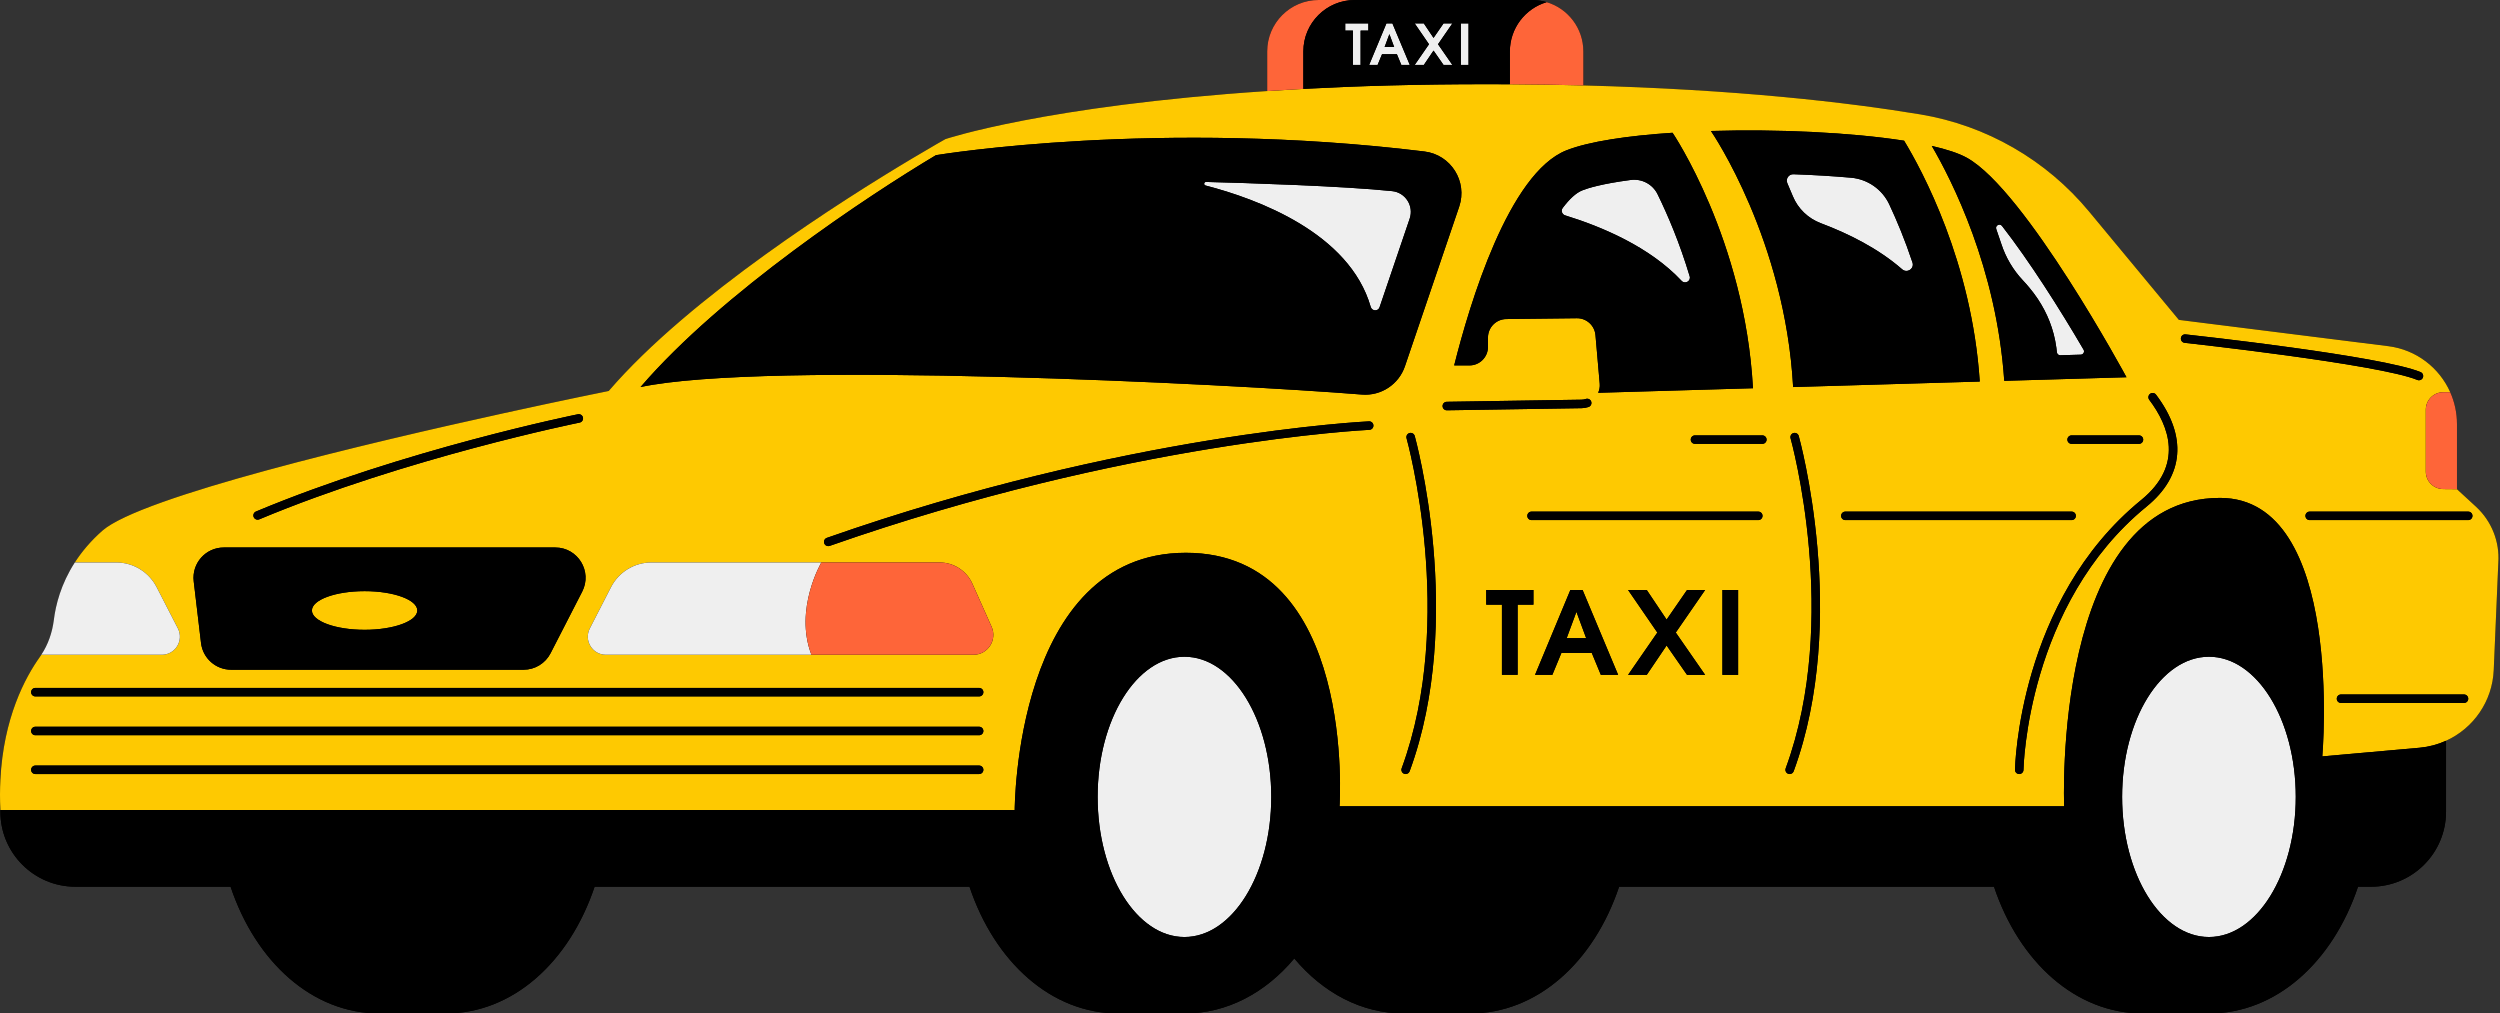 <?xml version="1.0" encoding="UTF-8"?><svg xmlns="http://www.w3.org/2000/svg" xmlns:xlink="http://www.w3.org/1999/xlink" height="202.8" preserveAspectRatio="xMidYMid meet" version="1.0" viewBox="-0.0 0.0 500.3 202.8" width="500.3" zoomAndPan="magnify"><rect x="-0.0" y="0.0" width="500.3" height="202.8" fill="#333333" stroke="none"/><g><g id="change1_1"><path d="M495.507,101.411l-3.818-3.511V84.87c0-2.258-0.478-4.42-1.349-6.381c-2.172-4.889-6.783-8.505-12.399-9.213l-41.904-5.262 L418.06,42.326c-8.562-10.333-20.55-17.24-33.781-19.44c-14.511-2.402-36.674-4.997-67.419-5.791v-6.8 c0-4.659-3.09-8.601-7.347-9.864C308.585,0.153,307.59,0,306.566,0h-42.678c-5.683,0-10.294,4.611-10.294,10.294v7.925 c-44.538,2.945-64.387,9.612-64.387,9.612s-2.544,1.416-6.716,3.913c-13.595,8.113-44.439,27.601-60.674,46.496 c0,0-8.668,1.741-20.971,4.439c-27.342,5.999-72.604,16.723-80.354,23.516c-2.344,2.066-4.143,4.229-5.52,6.362 c-2.794,4.334-3.837,8.553-4.2,11.528c-0.316,2.478-1.129,4.87-2.507,6.946c-0.096,0.153-0.201,0.306-0.306,0.459 c-2.927,4.104-7.281,12.198-7.883,24.587c-0.096,1.904-0.105,3.913,0,6.027v0.334c0,8.285,6.726,15.011,15.011,15.011h31.055 c5.058,15.091,16.366,25.372,29.825,25.372H89.16c13.459,0,24.772-10.281,29.833-25.372h75.023 c5.058,15.091,16.366,25.372,29.825,25.372h13.193c8.539,0,16.215-4.138,21.98-11.015c5.763,6.877,13.437,11.015,21.976,11.015 h13.193c13.459,0,24.772-10.281,29.833-25.372h75.023c5.058,15.091,16.366,25.372,29.825,25.372h13.193 c13.459,0,24.772-10.281,29.833-25.372h2.599c8.295,0,15.011-6.726,15.011-15.011v-14.197c5.453-2.468,9.28-7.854,9.548-14.14 l0.918-21.488C500.261,108.405,498.616,104.281,495.507,101.411z" fill="inherit"/></g><g id="change2_1"><path d="M495.507,101.411l-3.818-3.511l-2.191-0.019l-0.584-0.009c-1.923-0.02-3.463-1.579-3.463-3.492V81.99 c0-1.932,1.569-3.501,3.492-3.501h1.397c-2.172-4.889-6.783-8.505-12.399-9.213l-41.904-5.262L418.06,42.326 c-8.562-10.333-20.55-17.24-33.781-19.44c-14.511-2.402-36.674-4.997-67.419-5.791c-4.7-0.122-9.6-0.201-14.704-0.231 c-1.527-0.009-3.067-0.015-4.631-0.015c-13.605,0-25.813,0.356-36.699,0.939c-2.479,0.133-4.892,0.277-7.233,0.432 c-44.538,2.945-64.387,9.612-64.387,9.612s-2.544,1.416-6.716,3.913c-13.595,8.113-44.439,27.601-60.674,46.496 c0,0-8.668,1.741-20.971,4.439c-27.342,5.999-72.604,16.723-80.354,23.516c-2.344,2.066-4.143,4.229-5.52,6.362h8.285 c3.416,0,6.534,1.914,8.094,4.946l4.248,8.256c1.234,2.411-0.516,5.271-3.224,5.271H8.264c-0.096,0.153-0.201,0.306-0.306,0.459 c-2.927,4.104-7.281,12.198-7.883,24.587c-0.096,1.904-0.105,3.913,0,6.027H203.06c0,0,0-51.481,34.25-51.481 c34.26,0,30.758,50.725,30.758,50.725h145.009c0,0-2.497-61.708,31.198-61.708c25.018,0,20.464,51.729,20.464,51.729l19.459-1.731 c1.875-0.172,3.664-0.651,5.3-1.397c5.453-2.468,9.28-7.854,9.548-14.14l0.918-21.488 C500.261,108.405,498.616,104.281,495.507,101.411z M437.377,66.916c1.595,0.174,39.145,4.298,47.027,7.546 c0.434,0.179,0.641,0.676,0.462,1.11c-0.135,0.328-0.452,0.526-0.786,0.526c-0.108,0-0.217-0.021-0.323-0.064 c-7.661-3.157-46.176-7.386-46.564-7.429c-0.467-0.051-0.804-0.47-0.753-0.937C436.49,67.202,436.909,66.865,437.377,66.916z M393.607,31.571c11.729,6.486,31.945,43.922,31.945,43.922l-24.463,0.718c-1.521-22.598-10.552-40.249-14.504-47.013 C389.58,29.888,391.99,30.672,393.607,31.571z M381.046,28.156c3.549,5.836,13.566,24.253,15.145,48.199l-37.35,1.1 c-1.607-29.352-16.054-50.677-16.446-51.241C355.722,25.812,370.426,26.501,381.046,28.156z M350.804,77.694l-30.979,0.91 c0.24-0.549,0.367-1.156,0.311-1.798l-0.851-9.741c-0.169-1.93-1.797-3.405-3.734-3.382l-14.118,0.166 c-2.029,0.024-3.661,1.675-3.661,3.705v1.868c0,2.046-1.659,3.705-3.705,3.705h-3.057c3.084-12.292,10.907-38.494,22.482-43.048 c4.468-1.761,12.217-2.918,21.22-3.511C334.713,26.568,349.178,47.94,350.804,77.694z M318.435,80.37 c0.149,0.445-0.09,0.927-0.535,1.077c-0.445,0.149-0.91,0.229-1.383,0.237l-26.968,0.424c-0.004,0-0.009,0-0.014,0 c-0.463,0-0.842-0.372-0.85-0.837c-0.007-0.469,0.367-0.855,0.837-0.863l26.967-0.424c0.297-0.004,0.589-0.055,0.868-0.148 C317.803,79.686,318.285,79.924,318.435,80.37z M187.306,31.053c1.12-0.182,44.598-7.25,97.762-0.735 c5.291,0.651,8.658,5.999,6.946,11.041l-10.858,31.935c-1.234,3.635-4.774,5.97-8.601,5.664 c-26.453-2.124-119.343-6.828-144.371-1.502C144.419,58.56,173.712,39.166,187.306,31.053z M428.9,87.977 c0,0.469-0.381,0.85-0.85,0.85h-13.477c-0.469,0-0.85-0.38-0.85-0.85s0.381-0.85,0.85-0.85h13.477 C428.519,87.127,428.9,87.507,428.9,87.977z M194.803,131.031h-73.552c-2.708,0-4.448-2.86-3.214-5.271l4.238-8.256 c1.559-3.033,4.688-4.946,8.094-4.946h57.651c2.841,0,5.424,1.674,6.582,4.277l3.836,8.591 C199.615,128.056,197.683,131.031,194.803,131.031z M51.225,102.365c29.679-12.41,64.094-19.396,64.438-19.464 c0.46-0.092,0.909,0.206,1.001,0.666s-0.206,0.908-0.666,1c-0.343,0.069-34.597,7.023-64.117,19.366 c-0.107,0.044-0.218,0.066-0.328,0.066c-0.333,0-0.648-0.196-0.785-0.522C50.588,103.044,50.792,102.546,51.225,102.365z M44.782,109.565h66.34c4.533,0,7.46,4.794,5.39,8.827l-6.337,12.34c-1.038,2.021-3.118,3.292-5.39,3.292h-58.54 c-3.07,0-5.655-2.297-6.017-5.346l-1.464-12.34C38.338,112.734,41.153,109.565,44.782,109.565z M195.944,154.902H7.077 c-0.469,0-0.85-0.38-0.85-0.85c0-0.469,0.381-0.85,0.85-0.85h188.867c0.469,0,0.85,0.38,0.85,0.85 C196.794,154.522,196.413,154.902,195.944,154.902z M195.944,147.134H7.077c-0.469,0-0.85-0.381-0.85-0.85s0.381-0.85,0.85-0.85 h188.867c0.469,0,0.85,0.381,0.85,0.85S196.413,147.134,195.944,147.134z M195.944,139.366H7.077c-0.469,0-0.85-0.38-0.85-0.85 s0.381-0.85,0.85-0.85h188.867c0.469,0,0.85,0.38,0.85,0.85S196.413,139.366,195.944,139.366z M166.027,109.244 c-0.093,0.033-0.188,0.048-0.281,0.048c-0.351,0-0.679-0.219-0.802-0.569c-0.155-0.443,0.078-0.928,0.521-1.083 c59.701-20.951,108.017-23.299,108.498-23.32c0.464-0.021,0.866,0.343,0.887,0.812c0.021,0.469-0.343,0.866-0.812,0.887 C273.558,86.04,225.476,88.381,166.027,109.244z M282.097,154.346c-0.126,0.344-0.452,0.557-0.798,0.557 c-0.098,0-0.197-0.017-0.293-0.053c-0.441-0.162-0.667-0.651-0.504-1.091c11.008-29.905,1.08-65.691,0.979-66.049 c-0.128-0.451,0.134-0.921,0.586-1.049c0.454-0.128,0.921,0.134,1.05,0.585C283.218,87.609,293.294,123.927,282.097,154.346z M303.707,121.012v14.036h-3.142v-14.036h-3.142v-2.936h9.449v2.936H303.707z M318.547,130.667h-6.078l-1.812,4.381h-3.463 l7.064-16.972h2.454l7.11,16.972h-3.463L318.547,130.667z M341.229,135.048h-3.624l-4.083-5.872l-3.968,5.872h-3.738l5.848-8.463 l-5.848-8.509h3.738l3.968,5.917l4.083-5.917h3.624l-5.872,8.509L341.229,135.048z M347.834,135.048h-3.142v-16.972h3.142V135.048z M351.867,104.082h-45.374c-0.469,0-0.85-0.38-0.85-0.85s0.381-0.85,0.85-0.85h45.374c0.469,0,0.85,0.38,0.85,0.85 C352.717,103.702,352.336,104.082,351.867,104.082z M352.678,88.827h-13.477c-0.469,0-0.85-0.38-0.85-0.85s0.381-0.85,0.85-0.85 h13.477c0.469,0,0.85,0.38,0.85,0.85C353.528,88.446,353.147,88.827,352.678,88.827z M358.947,154.346 c-0.126,0.344-0.452,0.557-0.798,0.557c-0.098,0-0.197-0.017-0.293-0.053c-0.441-0.162-0.667-0.651-0.504-1.091 c11.003-29.891,1.08-65.691,0.978-66.049c-0.128-0.451,0.134-0.921,0.586-1.049c0.454-0.128,0.921,0.134,1.05,0.585 C360.069,87.609,370.144,123.927,358.947,154.346z M368.443,103.232c0-0.47,0.381-0.85,0.85-0.85h45.28 c0.469,0,0.85,0.38,0.85,0.85c0,0.469-0.381,0.85-0.85,0.85h-45.28C368.823,104.082,368.443,103.702,368.443,103.232z M429.586,101.364c-23.979,19.566-24.641,52.369-24.645,52.698c-0.006,0.466-0.385,0.84-0.85,0.84h-0.01 c-0.469-0.005-0.845-0.39-0.84-0.859c0.004-0.337,0.663-33.917,25.27-53.996c8.552-6.979,5.589-14.752,1.598-20.045 c-0.283-0.375-0.208-0.908,0.167-1.19c0.375-0.282,0.908-0.208,1.19,0.167C437.744,87.302,437.076,95.252,429.586,101.364z M493.096,140.676h-24.614c-0.469,0-0.85-0.38-0.85-0.85s0.381-0.85,0.85-0.85h24.614c0.469,0,0.85,0.38,0.85,0.85 C493.946,140.296,493.565,140.676,493.096,140.676z M493.938,104.082h-31.727c-0.469,0-0.85-0.38-0.85-0.85s0.381-0.85,0.85-0.85 h31.727c0.469,0,0.85,0.38,0.85,0.85S494.407,104.082,493.938,104.082z M313.523,127.708l1.927-5.206h0.046l1.927,5.206H313.523z M83.51,122.169c0,2.136-4.721,3.868-10.545,3.868c-5.823,0-10.544-1.732-10.544-3.868c0-2.137,4.721-3.869,10.544-3.869 C78.789,118.3,83.51,120.032,83.51,122.169z" fill="#FEC901"/></g><g id="change3_1"><path d="M237.031,187.516c-9.594,0-17.371-12.557-17.371-28.046s7.777-28.046,17.371-28.046 c9.594,0,17.371,12.557,17.371,28.046S246.624,187.516,237.031,187.516z M442.053,131.424c-9.594,0-17.371,12.557-17.371,28.046 s7.777,28.046,17.371,28.046s17.371-12.557,17.371-28.046S451.647,131.424,442.053,131.424z M241.253,37.122 c10.388,2.693,28.791,9.472,33.058,24.298c0.253,0.88,1.474,0.927,1.769,0.06l6.027-17.731c0.86-2.532-0.843-5.223-3.502-5.502 c-9.711-1.02-29.344-1.636-37.25-1.838C240.921,36.398,240.834,37.014,241.253,37.122z M313.216,43.099 c7.425,2.289,16.972,6.338,23.304,13.102c0.692,0.74,1.908,0.051,1.617-0.919c-2.014-6.72-4.417-12.328-6.424-16.415 c-0.987-2.009-3.152-3.146-5.371-2.855c-5.808,0.763-8.592,1.643-9.692,2.084c-1.243,0.489-2.567,1.718-3.921,3.518 C312.331,42.142,312.585,42.904,313.216,43.099z M364.402,44.677c5.492,2.065,11.474,5.036,16.257,9.215 c0.983,0.859,2.478-0.118,2.066-1.357c-1.496-4.5-3.136-8.425-4.644-11.634c-1.415-3.014-4.327-5.045-7.645-5.337 c-3.621-0.319-7.517-0.554-11.537-0.695c-0.943-0.033-1.597,0.928-1.22,1.792c0.362,0.829,0.726,1.688,1.089,2.575 C359.8,41.759,361.849,43.717,364.402,44.677z M406.121,57.575c0.593,0.708,1.148,1.454,1.665,2.22 c1.894,2.841,3.234,6.084,3.731,9.768c0.04,0.302,0.077,0.607,0.105,0.916c0.033,0.354,0.327,0.626,0.683,0.615l4.097-0.12 c0.507-0.015,0.817-0.562,0.562-0.999c-4.834-8.276-10.882-17.771-16.319-24.759c-0.464-0.596-1.407-0.077-1.153,0.634 c0.347,0.972,0.69,1.97,1.024,2.994c0.885,2.705,2.355,5.19,4.307,7.261C405.272,56.581,405.705,57.071,406.121,57.575z M164.37,112.557h-34.001c-3.406,0-6.534,1.914-8.094,4.946l-4.238,8.256c-1.234,2.411,0.507,5.271,3.214,5.271h41.129 C158.879,121.923,164.37,112.557,164.37,112.557z M35.597,125.759l-4.248-8.256c-1.56-3.033-4.678-4.946-8.094-4.946H14.97 c-2.794,4.334-3.837,8.553-4.2,11.528c-0.316,2.478-1.129,4.87-2.507,6.946h24.109C35.08,131.031,36.831,128.17,35.597,125.759z M270.747,12.997h1.538V6.126h1.55V4.689h-4.625v1.437h1.538L270.747,12.997L270.747,12.997z M275.686,12.997h-1.695l3.458-8.308 h1.201l3.48,8.308h-1.695l-0.887-2.145h-2.976L275.686,12.997z M277.09,9.404h1.909l-0.943-2.548h-0.022L277.09,9.404z M284.938,12.997l1.942-2.874l1.998,2.874h1.774l-2.874-4.143l2.874-4.166h-1.774l-1.998,2.896l-1.942-2.896h-1.83l2.863,4.166 l-2.863,4.143H284.938z M293.886,4.689h-1.538v8.308h1.538V4.689z" fill="#EFEFEF"/></g><g id="change4_1"><path d="M260.826,17.787c-2.479,0.133-4.892,0.277-7.233,0.432v-7.925C253.593,4.611,258.204,0,263.887,0h7.242 c-5.693,0-10.304,4.611-10.304,10.294L260.826,17.787L260.826,17.787z M302.156,10.294v6.569c5.105,0.03,10.004,0.109,14.704,0.231 v-6.8c0-4.659-3.09-8.601-7.347-9.864C305.255,1.693,302.156,5.635,302.156,10.294z M194.602,116.833 c-1.158-2.603-3.741-4.277-6.582-4.277h-23.65c0,0-5.492,9.366-1.99,18.474h32.423c2.88,0,4.812-2.975,3.635-5.606L194.602,116.833 z M485.452,81.99v12.39c0,1.913,1.54,3.473,3.463,3.492l0.584,0.009l2.191,0.019V84.87c0-2.258-0.478-4.42-1.349-6.381h-1.397 C487.021,78.488,485.452,80.058,485.452,81.99z" fill="#FE6539"/></g><g id="change1_2"><path d="M260.826,10.294v7.493c10.886-0.583,23.094-0.939,36.699-0.939c1.564,0,3.103,0.006,4.631,0.015v-6.569 c0-4.659,3.1-8.601,7.357-9.864C308.585,0.153,307.59,0,306.566,0H271.13C265.437,0,260.826,4.611,260.826,10.294z M292.348,4.689 h1.538v8.308h-1.538V4.689z M283.107,4.689h1.83l1.942,2.896l1.998-2.896h1.774l-2.874,4.166l2.874,4.143h-1.774l-1.998-2.874 l-1.942,2.874h-1.83l2.863-4.143L283.107,4.689z M277.449,4.689h1.201l3.48,8.308h-1.695l-0.887-2.145h-2.976l-0.887,2.145h-1.695 L277.449,4.689z M269.209,4.689h4.625v1.437h-1.55v6.871h-1.538V6.126h-1.538L269.209,4.689L269.209,4.689z M278.998,9.404h-1.909 l0.943-2.548h0.022L278.998,9.404z M464.739,151.371c0,0,4.554-51.729-20.464-51.729c-33.696,0-31.198,61.708-31.198,61.708 H268.068c0,0,3.502-50.725-30.758-50.725c-34.25,0-34.25,51.481-34.25,51.481H0.074v0.334c0,8.285,6.726,15.011,15.011,15.011 H46.14c5.058,15.091,16.366,25.372,29.825,25.372h13.193c13.459,0,24.772-10.281,29.833-25.372h75.023 c5.058,15.091,16.366,25.372,29.825,25.372h13.193c8.539,0,16.215-4.138,21.98-11.015c5.763,6.877,13.437,11.015,21.976,11.015 h13.193c13.459,0,24.772-10.281,29.833-25.372h75.023c5.058,15.091,16.366,25.372,29.825,25.372h13.193 c13.459,0,24.772-10.281,29.833-25.372h2.599c8.295,0,15.011-6.726,15.011-15.011v-14.197c-1.636,0.746-3.425,1.225-5.3,1.397 L464.739,151.371z M237.031,187.516c-9.594,0-17.371-12.557-17.371-28.046s7.777-28.046,17.371-28.046 c9.594,0,17.371,12.557,17.371,28.046S246.624,187.516,237.031,187.516z M442.053,187.516c-9.594,0-17.371-12.557-17.371-28.046 s7.777-28.046,17.371-28.046s17.371,12.557,17.371,28.046S451.647,187.516,442.053,187.516z M272.555,78.957 c3.827,0.306,7.367-2.028,8.601-5.664l10.858-31.935c1.712-5.042-1.655-10.39-6.946-11.041 c-53.164-6.515-96.643,0.554-97.762,0.735c-13.595,8.113-42.887,27.507-59.122,46.402 C153.212,72.129,246.102,76.833,272.555,78.957z M241.354,36.409c7.906,0.202,27.539,0.818,37.25,1.838 c2.659,0.279,4.363,2.97,3.502,5.502l-6.027,17.731c-0.295,0.867-1.516,0.821-1.769-0.06c-4.267-14.826-22.67-21.605-33.058-24.298 C240.834,37.014,240.921,36.398,241.354,36.409z M291.01,73.127h3.057c2.046,0,3.705-1.659,3.705-3.705v-1.868 c0-2.029,1.632-3.681,3.661-3.705l14.118-0.166c1.938-0.023,3.565,1.452,3.734,3.382l0.851,9.741 c0.056,0.642-0.07,1.249-0.311,1.798l30.979-0.91c-1.626-29.754-16.092-51.126-16.092-51.126c-9.003,0.593-16.752,1.75-21.22,3.511 C301.917,34.633,294.094,60.835,291.01,73.127z M316.65,38.096c1.1-0.441,3.884-1.321,9.692-2.084 c2.219-0.292,4.385,0.846,5.371,2.855c2.007,4.087,4.41,9.695,6.424,16.415c0.291,0.97-0.924,1.659-1.617,0.919 c-6.333-6.764-15.88-10.813-23.304-13.102c-0.631-0.194-0.885-0.957-0.487-1.485C314.082,39.814,315.406,38.585,316.65,38.096z M396.191,76.355c-1.579-23.946-11.595-42.363-15.145-48.199c-10.62-1.655-25.324-2.344-38.651-1.942 c0.392,0.564,14.839,21.89,16.446,51.241L396.191,76.355z M357.679,36.66c-0.377-0.864,0.277-1.825,1.22-1.792 c4.02,0.141,7.916,0.376,11.537,0.695c3.317,0.292,6.229,2.323,7.645,5.337c1.507,3.209,3.148,7.134,4.644,11.634 c0.412,1.239-1.082,2.216-2.066,1.357c-4.783-4.179-10.765-7.15-16.257-9.215c-2.553-0.959-4.601-2.918-5.634-5.442 C358.404,38.348,358.041,37.489,357.679,36.66z M425.552,75.494c0,0-20.215-37.436-31.945-43.922 c-1.617-0.899-4.028-1.684-7.022-2.373c3.951,6.764,12.983,24.415,14.504,47.013L425.552,75.494z M399.491,45.849 c-0.254-0.711,0.689-1.23,1.153-0.634c5.437,6.988,11.485,16.483,16.319,24.759c0.255,0.438-0.055,0.984-0.562,0.999l-4.097,0.12 c-0.355,0.011-0.649-0.261-0.683-0.615c-0.029-0.309-0.065-0.614-0.105-0.916c-0.497-3.684-1.837-6.927-3.731-9.768 c-0.517-0.766-1.072-1.512-1.665-2.22c-0.416-0.504-0.849-0.994-1.299-1.471c-1.952-2.071-3.422-4.557-4.307-7.261 C400.181,47.819,399.839,46.82,399.491,45.849z M40.229,128.678c0.362,3.049,2.947,5.346,6.017,5.346h58.54 c2.271,0,4.352-1.271,5.39-3.292l6.337-12.34c2.071-4.032-0.857-8.827-5.39-8.827h-66.34c-3.629,0-6.444,3.168-6.017,6.772 L40.229,128.678z M72.965,126.037c-5.823,0-10.544-1.732-10.544-3.868c0-2.137,4.721-3.869,10.544-3.869 c5.824,0,10.545,1.732,10.545,3.869C83.51,124.305,78.789,126.037,72.965,126.037z M306.872,121.012h-3.165v14.036h-3.142v-14.036 h-3.142v-2.936h9.449V121.012z M323.821,135.048l-7.11-16.972h-2.454l-7.064,16.972h3.463l1.812-4.381h6.078l1.812,4.381H323.821z M315.45,122.502h0.046l1.927,5.206h-3.899L315.45,122.502z M341.229,118.076l-5.872,8.509l5.872,8.463h-3.624l-4.083-5.872 l-3.968,5.872h-3.738l5.848-8.463l-5.848-8.509h3.738l3.968,5.917l4.083-5.917C337.605,118.076,341.229,118.076,341.229,118.076z M344.692,118.076h3.142v16.972h-3.142V118.076z M274.037,86.019c-0.479,0.021-48.561,2.363-108.01,23.226 c-0.093,0.033-0.188,0.048-0.281,0.048c-0.351,0-0.679-0.219-0.802-0.569c-0.155-0.443,0.078-0.928,0.521-1.083 c59.701-20.951,108.017-23.299,108.498-23.32c0.464-0.021,0.866,0.343,0.887,0.812C274.869,85.601,274.506,85.998,274.037,86.019z M50.769,103.477c-0.181-0.433,0.023-0.931,0.456-1.112c29.679-12.41,64.094-19.396,64.438-19.464 c0.46-0.092,0.909,0.206,1.001,0.666s-0.206,0.908-0.666,1c-0.343,0.069-34.597,7.023-64.117,19.366 c-0.107,0.044-0.218,0.066-0.328,0.066C51.221,104,50.905,103.803,50.769,103.477z M196.794,138.516c0,0.47-0.381,0.85-0.85,0.85 H7.077c-0.469,0-0.85-0.38-0.85-0.85s0.381-0.85,0.85-0.85h188.867C196.413,137.666,196.794,138.046,196.794,138.516z M196.794,154.052c0,0.47-0.381,0.85-0.85,0.85H7.077c-0.469,0-0.85-0.38-0.85-0.85c0-0.469,0.381-0.85,0.85-0.85h188.867 C196.413,153.203,196.794,153.583,196.794,154.052z M196.794,146.284c0,0.469-0.381,0.85-0.85,0.85H7.077 c-0.469,0-0.85-0.381-0.85-0.85s0.381-0.85,0.85-0.85h188.867C196.413,145.434,196.794,145.815,196.794,146.284z M282.097,154.346 c-0.126,0.344-0.452,0.557-0.798,0.557c-0.098,0-0.197-0.017-0.293-0.053c-0.441-0.162-0.667-0.651-0.504-1.091 c11.008-29.905,1.08-65.691,0.979-66.049c-0.128-0.451,0.134-0.921,0.586-1.049c0.454-0.128,0.921,0.134,1.05,0.585 C283.218,87.609,293.294,123.927,282.097,154.346z M359.965,87.246c0.103,0.363,10.179,36.682-1.018,67.101 c-0.126,0.344-0.452,0.557-0.798,0.557c-0.098,0-0.197-0.017-0.293-0.053c-0.441-0.162-0.667-0.651-0.504-1.091 c11.003-29.891,1.08-65.691,0.978-66.049c-0.128-0.451,0.134-0.921,0.586-1.049C359.369,86.532,359.837,86.794,359.965,87.246z M429.586,101.364c-23.979,19.566-24.641,52.369-24.645,52.698c-0.006,0.466-0.385,0.84-0.85,0.84h-0.01 c-0.469-0.005-0.845-0.39-0.84-0.859c0.004-0.337,0.663-33.917,25.27-53.996c8.552-6.979,5.589-14.752,1.598-20.045 c-0.283-0.375-0.208-0.908,0.167-1.19c0.375-0.282,0.908-0.208,1.19,0.167C437.744,87.302,437.076,95.252,429.586,101.364z M428.05,87.127c0.469,0,0.85,0.38,0.85,0.85c0,0.469-0.381,0.85-0.85,0.85h-13.477c-0.469,0-0.85-0.38-0.85-0.85 s0.381-0.85,0.85-0.85H428.05z M353.528,87.977c0,0.469-0.381,0.85-0.85,0.85h-13.477c-0.469,0-0.85-0.38-0.85-0.85 s0.381-0.85,0.85-0.85h13.477C353.147,87.127,353.528,87.507,353.528,87.977z M494.788,103.232c0,0.469-0.381,0.85-0.85,0.85 h-31.727c-0.469,0-0.85-0.38-0.85-0.85s0.381-0.85,0.85-0.85h31.727C494.407,102.382,494.788,102.763,494.788,103.232z M414.573,104.082h-45.28c-0.469,0-0.85-0.38-0.85-0.85s0.381-0.85,0.85-0.85h45.28c0.469,0,0.85,0.38,0.85,0.85 S415.042,104.082,414.573,104.082z M352.717,103.232c0,0.469-0.381,0.85-0.85,0.85h-45.374c-0.469,0-0.85-0.38-0.85-0.85 s0.381-0.85,0.85-0.85h45.374C352.336,102.382,352.717,102.763,352.717,103.232z M493.946,139.827c0,0.469-0.381,0.85-0.85,0.85 h-24.614c-0.469,0-0.85-0.38-0.85-0.85s0.381-0.85,0.85-0.85h24.614C493.565,138.977,493.946,139.357,493.946,139.827z M318.435,80.37c0.149,0.445-0.09,0.927-0.535,1.077c-0.445,0.149-0.91,0.229-1.383,0.237l-26.968,0.424c-0.004,0-0.009,0-0.014,0 c-0.463,0-0.842-0.372-0.85-0.837c-0.007-0.469,0.367-0.855,0.837-0.863l26.967-0.424c0.297-0.004,0.589-0.055,0.868-0.148 C317.803,79.686,318.285,79.924,318.435,80.37z M436.439,67.669c0.051-0.467,0.47-0.804,0.938-0.753 c1.595,0.174,39.145,4.298,47.027,7.546c0.434,0.179,0.641,0.676,0.462,1.11c-0.135,0.328-0.452,0.526-0.786,0.526 c-0.108,0-0.217-0.021-0.323-0.064c-7.661-3.157-46.176-7.386-46.564-7.429C436.725,68.555,436.388,68.136,436.439,67.669z" fill="inherit"/></g></g></svg>